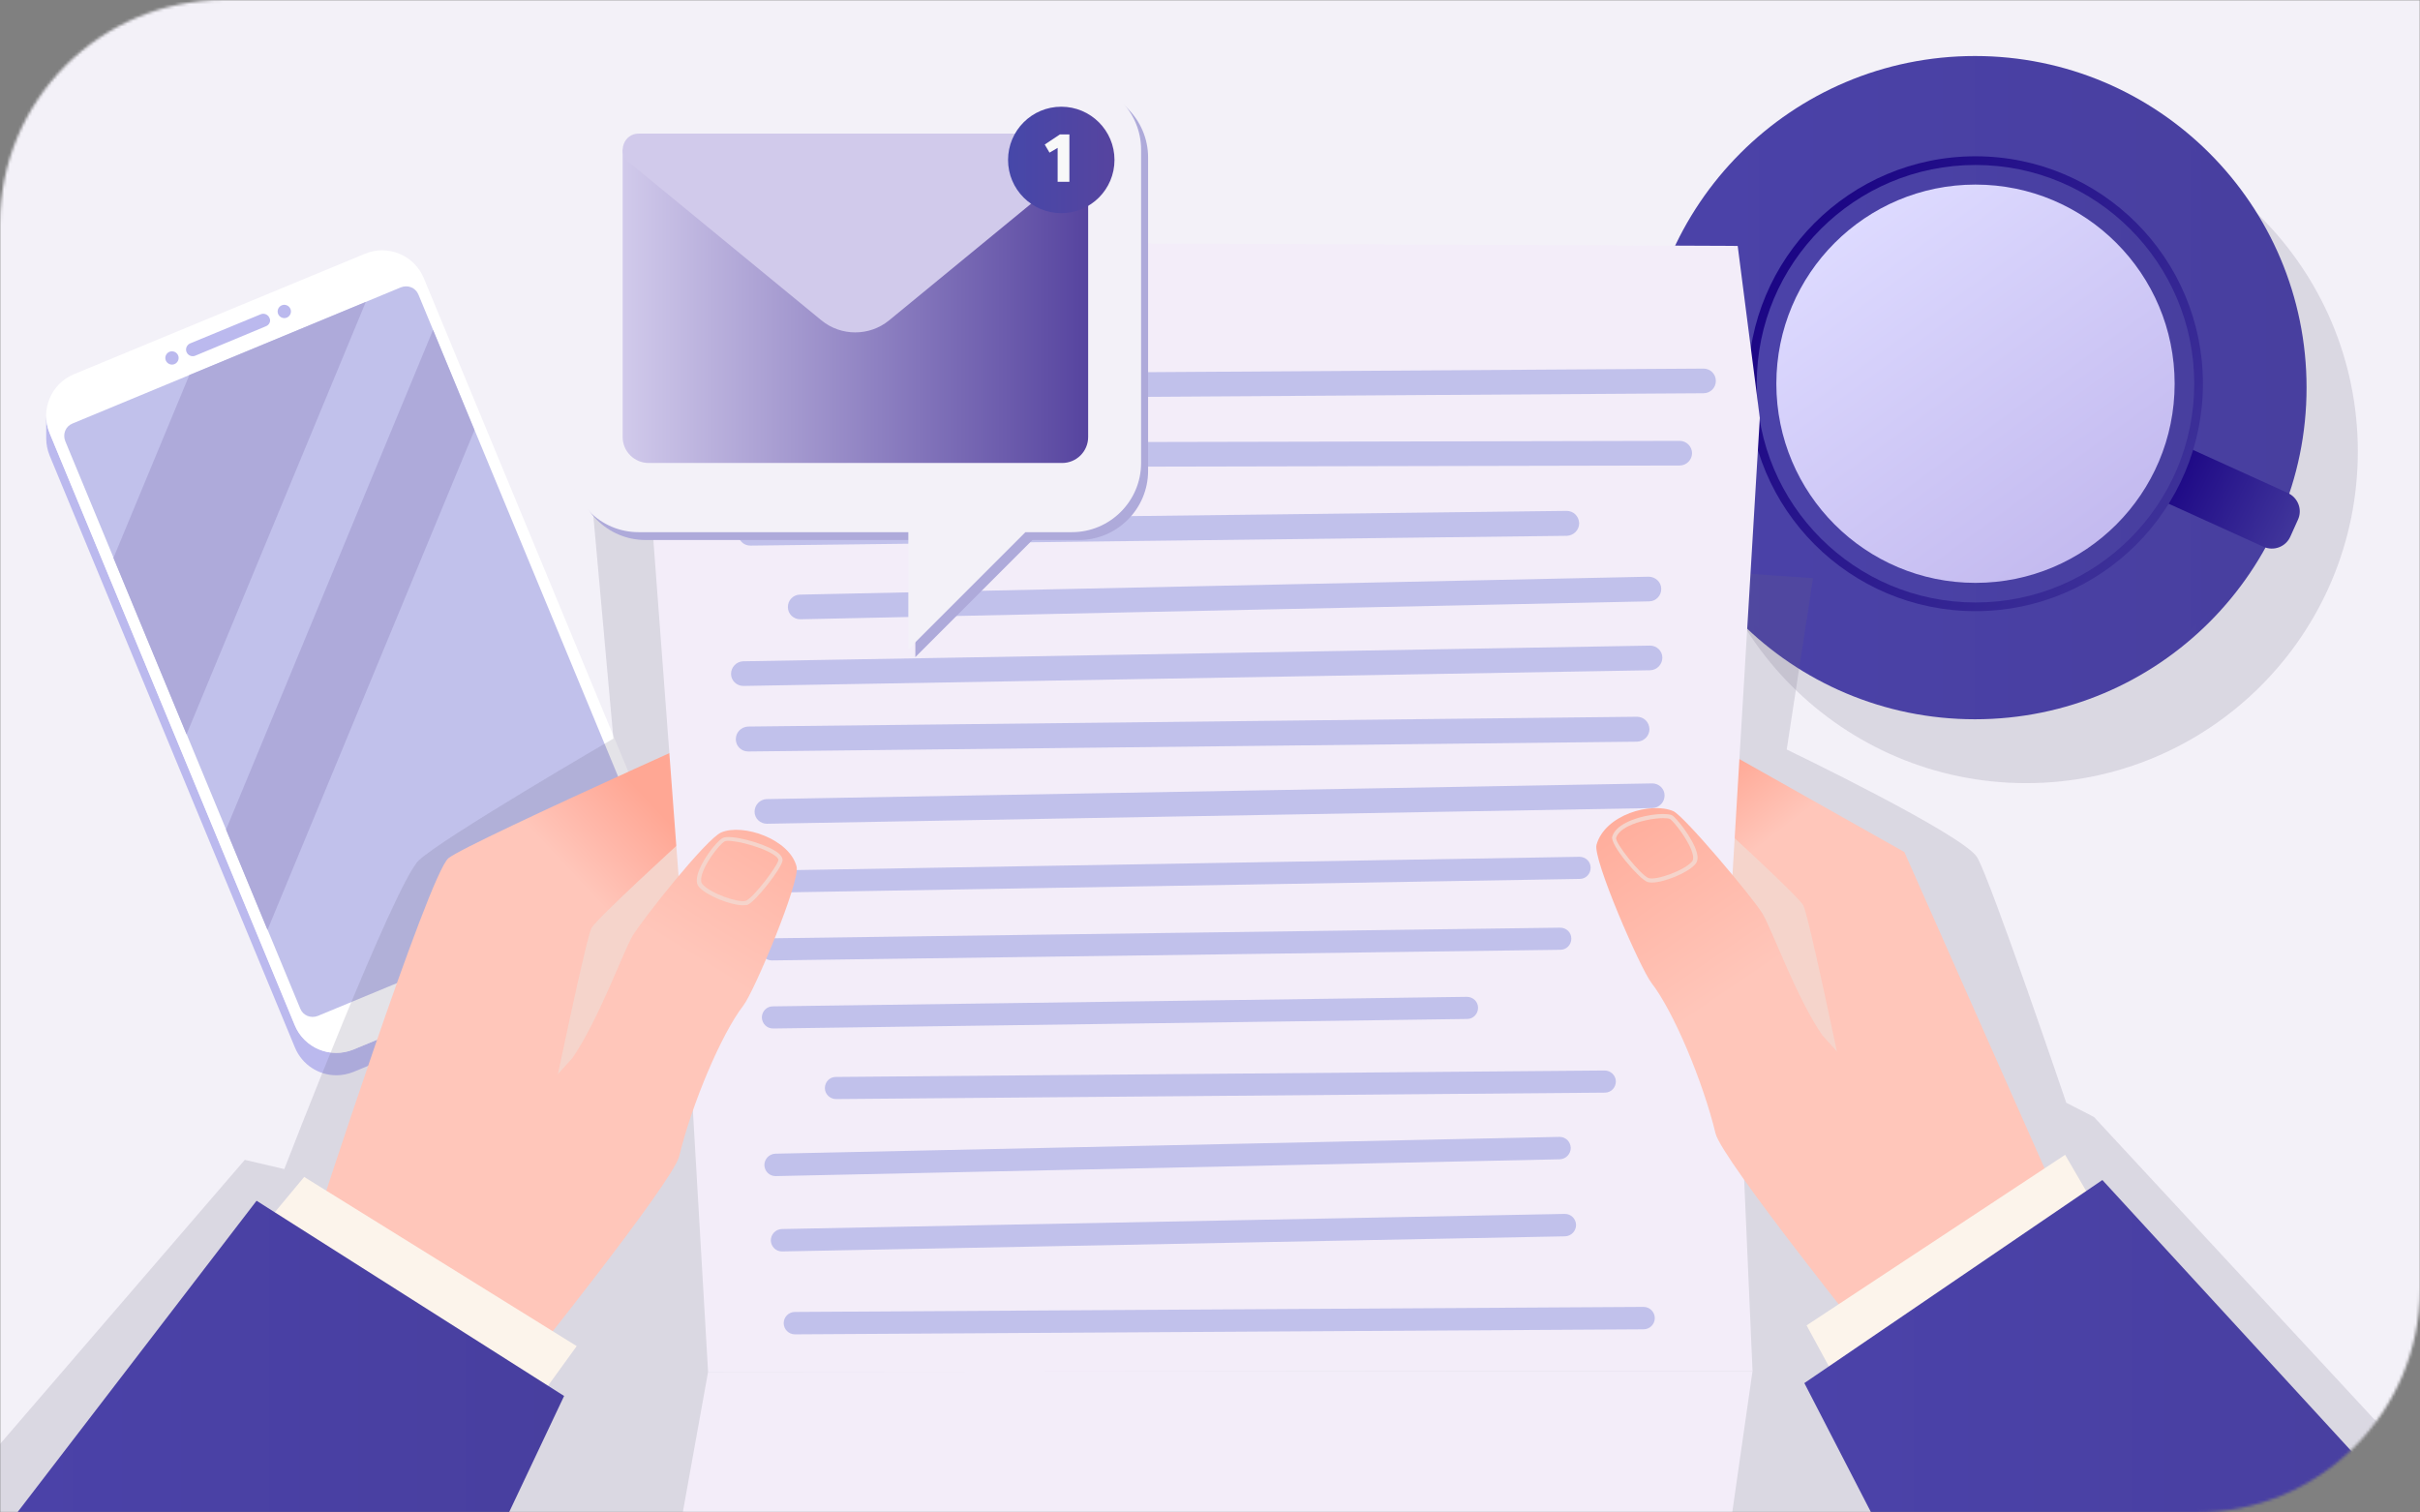 <svg width="864" height="540" viewBox="0 0 864 540" fill="none" xmlns="http://www.w3.org/2000/svg">
<rect x="0" y="0" width="864" height="540" fill="#808080" stroke="none"/>
<g clip-path="url(#clip0_167_7322)">
<mask id="mask0_167_7322" style="mask-type:luminance" maskUnits="userSpaceOnUse" x="0" y="0" width="864" height="540">
<path d="M784 540H0V80C0 35.8 35.8 0 80 0H864V460C864 504.2 828.2 540 784 540Z" fill="white"/>
</mask>
<g mask="url(#mask0_167_7322)">
<path d="M884.6 -19.9H-20.7V559.9H884.6V-19.9Z" fill="#F3F1F8"/>
<path opacity="0.18" d="M723.4 279.6C788.791 279.6 841.8 226.591 841.8 161.2C841.8 95.809 788.791 42.8 723.4 42.8C658.01 42.8 605 95.809 605 161.2C605 226.591 658.01 279.6 723.4 279.6Z" fill="#6B6680"/>
<path d="M705.1 256.8C770.491 256.8 823.5 203.791 823.5 138.4C823.5 73.01 770.491 20 705.1 20C639.71 20 586.7 73.01 586.7 138.4C586.7 203.791 639.71 256.8 705.1 256.8Z" fill="url(#paint0_linear_167_7322)"/>
<path d="M705.1 254C768.944 254 820.7 202.244 820.7 138.4C820.7 74.556 768.944 22.8 705.1 22.8C641.256 22.8 589.5 74.556 589.5 138.4C589.5 202.244 641.256 254 705.1 254Z" fill="url(#paint1_linear_167_7322)"/>
<path d="M808.1 195.2L764.7 175.5L773.4 156.3L816.8 176C820.5 177.7 822.1 182 820.4 185.6L817.7 191.6C816.1 195.2 811.8 196.9 808.1 195.2Z" fill="url(#paint2_linear_167_7322)"/>
<path d="M705.3 218.2C750.146 218.2 786.5 181.846 786.5 137C786.5 92.154 750.146 55.8 705.3 55.8C660.455 55.8 624.1 92.154 624.1 137C624.1 181.846 660.455 218.2 705.3 218.2Z" fill="url(#paint3_linear_167_7322)"/>
<path d="M705.3 215.1C748.434 215.1 783.4 180.134 783.4 137C783.4 93.867 748.434 58.9 705.3 58.9C662.167 58.9 627.2 93.867 627.2 137C627.2 180.134 662.167 215.1 705.3 215.1Z" fill="url(#paint4_linear_167_7322)"/>
<path d="M705.3 208.1C744.568 208.1 776.4 176.268 776.4 137C776.4 97.733 744.568 65.9 705.3 65.9C666.033 65.9 634.2 97.733 634.2 137C634.2 176.268 666.033 208.1 705.3 208.1Z" fill="url(#paint5_linear_167_7322)"/>
<path d="M230.1 331.7L126.2 374.7C124.2 375.5 122.1 375.9 120.1 375.9C113.8 375.9 107.8 372.2 105.3 366L17.7 154.6C16.9 152.6 16.5 150.5 16.5 148.5V156.5C16.5 158.5 16.9 160.6 17.7 162.6L105.3 374C107.9 380.2 113.8 383.9 120.1 383.9C122.1 383.9 124.2 383.5 126.2 382.7L230.1 339.7C236.3 337.1 240 331.2 240 324.9V316.9C240.1 323.2 236.3 329.2 230.1 331.7Z" fill="#BBB9EE"/>
<path d="M230.1 331.7L126.2 374.7C118 378.1 108.6 374.2 105.2 366L17.7 154.6C14.3 146.4 18.2 137 26.4 133.6L130.3 90.6C138.5 87.2 147.9 91.1 151.3 99.3L238.9 310.7C242.2 318.9 238.3 328.3 230.1 331.7Z" fill="white"/>
<path d="M230.7 314.1L113.5 362.7C111 363.7 108.2 362.6 107.2 360.1L23.3 157.5C22.3 155 23.4 152.2 25.9 151.2L143.1 102.6C145.6 101.6 148.4 102.7 149.4 105.2L233.3 307.7C234.3 310.3 233.1 313.1 230.7 314.1Z" fill="#C1C1EB"/>
<path d="M67.6 133.9L130.6 107.8L66.6 262.2L40.5 199.2L67.6 133.9ZM169.4 153.6L154.6 117.8L80.7 296.2L95.5 332L169.4 153.6Z" fill="#AEAADA"/>
<path d="M94.9 116.5L69.7 127C68.5 127.5 67.1 126.9 66.6 125.7C66.1 124.5 66.7 123.1 67.9 122.6L93.1 112.2C94.3 111.7 95.7 112.3 96.2 113.5C96.8 114.6 96.2 116 94.9 116.5Z" fill="#BBB9EE"/>
<path d="M63.6 126.9C63.1 125.7 61.7 125.1 60.5 125.6C59.3 126.1 58.7 127.5 59.2 128.7C59.7 129.9 61.1 130.5 62.3 130C63.5 129.5 64.1 128.1 63.6 126.9Z" fill="#BBB9EE"/>
<path d="M103.7 110.3C103.2 109.1 101.8 108.5 100.6 109C99.4 109.5 98.8 110.9 99.3 112.1C99.8 113.3 101.2 113.9 102.4 113.4C103.6 112.9 104.2 111.5 103.7 110.3Z" fill="#BBB9EE"/>
<path d="M189.3 344.3L164.1 354.7C162.9 355.2 161.5 354.6 161 353.4L159.8 350.4C159.3 349.2 159.9 347.8 161.1 347.3L186.3 336.9C187.5 336.4 188.9 337 189.4 338.2L190.6 341.2C191.1 342.4 190.5 343.8 189.3 344.3Z" fill="#C7C9E4"/>
<path opacity="0.18" d="M884.7 546.7L747.6 398.8L737.7 393.7C737.7 393.7 710.7 314.2 705.9 306.1C701.1 298 637.9 267.6 637.9 267.6L647.3 206.4L211.2 177.1L219 263.7C219 263.7 157.9 299.2 149.5 307.2C141 315.2 101.5 417.4 101.5 417.4L87.4 414.1L-20.7 539.6V559.9H884.6V546.7H884.7Z" fill="#6B6680"/>
<path d="M112.3 437.9C112.3 437.9 153 312.3 160.1 306.4C167.2 300.6 287 247.3 287 247.3L286.1 330.2L150.6 460.7L112.3 437.9Z" fill="url(#paint6_linear_167_7322)"/>
<path d="M198 389.2C198 389.2 209.3 334.8 211.2 331.3C213.2 327.8 243 300.6 243 300.6L243.2 315.7L213.6 372.1L198 389.2Z" fill="#F5D4CB"/>
<path d="M740.6 441.1L679.9 304.2L560.1 236.7L553.9 328L685.5 461.5L740.6 441.1Z" fill="url(#paint7_linear_167_7322)"/>
<path d="M657 381.1C657 381.1 645.7 326.7 643.8 323.2C641.8 319.7 612 292.5 612 292.5L611.8 307.6L641.4 364L657 381.1Z" fill="#F5D4CB"/>
<path d="M252.8 489.8L243.4 327.9L229.6 143.9L235.6 86.2L620.4 87.8L628.3 149.2L618.2 318L625.7 489.5L252.8 489.8Z" fill="#F3EDF9"/>
<path d="M275.2 318.7C273 318.7 271.3 317 271.2 314.8C271.2 312.6 272.9 310.8 275.1 310.8L563.9 305.9C566.1 305.9 567.9 307.6 567.9 309.8C567.9 312 566.2 313.8 564 313.8L275.2 318.7Z" fill="#C1C1EB"/>
<path d="M275.6 342.9C273.4 342.9 271.7 341.2 271.6 339C271.6 336.8 273.3 335 275.5 335L557 331.2C559.2 331.2 561 332.9 561 335.1C561 337.3 559.3 339.1 557.1 339.1L275.6 342.9Z" fill="#C1C1EB"/>
<path d="M276 367.2C273.8 367.2 272.1 365.5 272 363.3C272 361.1 273.7 359.3 275.9 359.3L523.7 355.9C525.9 355.9 527.7 357.6 527.7 359.8C527.7 362 526 363.8 523.8 363.8L276 367.2Z" fill="#C1C1EB"/>
<path d="M298.5 392.4C296.3 392.4 294.5 390.6 294.5 388.5C294.5 386.3 296.2 384.5 298.4 384.5L572.9 382.2C575.1 382.2 576.9 384 576.9 386.1C576.9 388.3 575.2 390.1 573 390.1L298.5 392.4Z" fill="#C1C1EB"/>
<path d="M276.9 419.9C274.7 419.9 273 418.2 272.9 416C272.9 413.8 274.6 412 276.8 411.9L556.7 405.9H556.8C559 405.9 560.7 407.6 560.8 409.8C560.8 412 559.1 413.8 556.9 413.9L276.9 419.9Z" fill="#C1C1EB"/>
<path d="M279.2 446.8C277 446.8 275.3 445.1 275.2 442.9C275.2 440.7 276.9 438.9 279.1 438.8L558.6 433.4H558.7C560.9 433.4 562.6 435.1 562.7 437.3C562.7 439.5 561 441.3 558.8 441.4L279.2 446.8C279.3 446.8 279.3 446.8 279.2 446.8Z" fill="#C1C1EB"/>
<path d="M283.8 476.4C281.6 476.4 279.8 474.6 279.8 472.4C279.8 470.2 281.6 468.4 283.8 468.4L586.8 466.6C589 466.6 590.8 468.4 590.8 470.6C590.8 472.8 589 474.6 586.8 474.6L283.8 476.4C283.9 476.4 283.9 476.4 283.8 476.4Z" fill="#C1C1EB"/>
<path d="M267 142.6C264.6 142.6 262.6 140.6 262.6 138.2C262.6 135.8 264.5 133.8 267 133.8L608.2 131.6C610.7 131.6 612.6 133.6 612.6 136C612.6 138.4 610.7 140.4 608.2 140.4L267 142.6Z" fill="#C1C1EB"/>
<path d="M270.9 166.9C268.5 166.9 266.5 164.9 266.5 162.5C266.5 160.1 268.5 158.1 270.9 158.1L599.7 157.4C602.1 157.4 604.1 159.4 604.1 161.8C604.1 164.2 602.1 166.2 599.7 166.2L270.9 166.9Z" fill="#C1C1EB"/>
<path d="M267.9 194.8C265.5 194.8 263.5 192.9 263.5 190.4C263.5 188 265.4 186 267.9 185.9L559.3 182.4C561.8 182.4 563.7 184.3 563.8 186.8C563.8 189.2 561.9 191.2 559.4 191.3L267.9 194.8Z" fill="#C1C1EB"/>
<path d="M285.7 221.1C283.3 221.1 281.3 219.2 281.3 216.8C281.2 214.4 283.2 212.3 285.6 212.3L588.6 205.9C591 205.9 593.1 207.8 593.1 210.2C593.2 212.6 591.2 214.7 588.8 214.7L285.7 221.1C285.8 221.1 285.8 221.1 285.7 221.1Z" fill="#C1C1EB"/>
<path d="M265.4 244.9C263 244.9 261 243 261 240.6C261 238.2 262.9 236.2 265.3 236.1L589 230.5H589.1C591.5 230.5 593.5 232.4 593.5 234.8C593.5 237.2 591.6 239.2 589.2 239.3L265.4 244.9C265.5 244.9 265.5 244.9 265.4 244.9Z" fill="#C1C1EB"/>
<path d="M267.1 268.3C264.7 268.3 262.7 266.4 262.7 263.9C262.7 261.5 264.6 259.5 267.1 259.4L584.4 255.9C586.9 255.9 588.8 257.8 588.9 260.3C588.9 262.7 587 264.7 584.5 264.8L267.1 268.3Z" fill="#C1C1EB"/>
<path d="M273.8 294.1C271.4 294.1 269.4 292.2 269.4 289.8C269.4 287.4 271.3 285.4 273.7 285.3L589.8 279.7H589.9C592.3 279.7 594.3 281.6 594.3 284C594.3 286.4 592.4 288.4 590 288.5L273.8 294.1Z" fill="#C1C1EB"/>
<path d="M252.8 489.8L243.8 539.8L617.6 545.9L625.7 489.5L252.8 489.8Z" fill="#F3EDF9"/>
<path d="M669 481.5C669 481.5 614.8 414 612.5 404.7C608 386.1 597.5 361.1 589.6 350.9C585.6 345.7 568.6 306.7 570 301.6C573 290.9 589.4 286.2 597.4 289.6C601.3 291.3 625.8 320.5 629.2 326.1C632.6 331.7 641.3 356.1 650.6 369.6L724.7 451.9L669 481.5Z" fill="url(#paint8_linear_167_7322)"/>
<path d="M589.7 315.1C589.1 315.1 588.6 315 588.2 314.9C585.3 313.9 574.8 301.7 575.6 298.7C576.2 296.8 577.8 295.1 580.6 293.7C585.8 291 593.9 290 596.8 291C598.2 291.5 604.5 299.4 605.8 304.4C606.3 306.2 606.1 307.6 605.3 308.5C602.6 311.7 594 315.1 589.7 315.1ZM593.8 292.1C590.4 292.1 585.1 293.1 581.3 295C578.9 296.2 577.5 297.6 577 299.1C576.5 300.9 585.8 312.5 588.6 313.5C591.2 314.4 601.2 310.9 604.1 307.6C604.5 307.1 604.6 306.4 604.4 305.3C603.5 300.6 597.3 292.9 596.2 292.4C595.8 292.2 594.9 292.1 593.8 292.1Z" fill="#F5D4CB"/>
<path d="M186 489.6C186 489.6 240.2 422.1 242.5 412.8C247 394.2 257.5 369.2 265.4 359C269.4 353.8 285.8 314.5 284.4 309.4C281.9 299.6 265.3 293.9 257.5 297.2C252.1 299.5 229.1 328.6 225.8 334.2C222.5 339.8 213.7 364.2 204.4 377.7L130.3 460L186 489.6Z" fill="url(#paint9_linear_167_7322)"/>
<path d="M97.7 433.3L108.6 420.2L205.9 480.6L194.6 496.2L97.7 433.3Z" fill="#FCF4EB"/>
<path d="M750.1 434.3L737.3 412.3L645 473.2L657.4 496L750.1 434.3Z" fill="#FCF4EB"/>
<path d="M91.6 428.7L-9.1 559.9H172.3L201.4 498.4L91.6 428.7Z" fill="url(#paint10_linear_167_7322)"/>
<path d="M877.9 559.9L750.6 421.3L644.2 493.8L678.3 559.9H877.9Z" fill="url(#paint11_linear_167_7322)"/>
<path d="M265.2 323.2C260.9 323.2 252.3 319.8 249.6 316.7C248.8 315.8 248.6 314.6 248.9 313C249.8 308.1 255.7 300.4 258 299.2C260.6 297.8 271.9 300.8 276.6 303.7C278.5 304.8 279.4 306 279.4 307.1C279.3 309.8 269.7 322 266.8 323.1C266.3 323.1 265.8 323.2 265.2 323.2ZM258.7 300.4C256.9 301.4 251.2 308.6 250.4 313.2C250.2 314.3 250.3 315.2 250.8 315.7C253.7 319 263.8 322.5 266.3 321.6C269 320.6 277.9 308.8 277.9 307C277.9 306.8 277.8 306.1 275.8 304.9C270.8 301.8 260.3 299.5 258.7 300.4Z" fill="#F5D4CB"/>
<path d="M230.5 31.5H385.2C398.8 31.5 409.9 42.7 409.9 56.2V168.1C409.9 181.7 398.8 192.8 385.2 192.8H368.6L326.8 234.6V192.8H230.5C216.7 192.8 205.8 181.5 205.8 168.1V56.2C205.8 42.8 216.7 31.5 230.5 31.5Z" fill="#AEAADA"/>
<path d="M228 28.7H382.7C396.3 28.7 407.4 39.9 407.4 53.4V165.3C407.4 178.9 396.3 190 382.7 190H366.1L324.3 231.8V190H228C214.2 190 203.3 178.7 203.3 165.3V53.4C203.3 40 214.2 28.7 228 28.7Z" fill="#F3F1F8"/>
<path d="M231.6 165.3H379.2C384.3 165.3 388.5 161.2 388.5 156V53.4H222.3V156C222.3 161.2 226.5 165.3 231.6 165.3Z" fill="url(#paint12_linear_167_7322)"/>
<path d="M224.4 57.8L293.3 114.4C300.3 120.1 310.4 120.1 317.4 114.4L386.3 57.8C390.4 54.4 388 47.7 382.7 47.7H228C222.7 47.7 220.3 54.4 224.4 57.8Z" fill="#D1CAEB"/>
<path d="M378.9 76.1C389.393 76.1 397.9 67.594 397.9 57.1C397.9 46.607 389.393 38.1 378.9 38.1C368.407 38.1 359.9 46.607 359.9 57.1C359.9 67.594 368.407 76.1 378.9 76.1Z" fill="url(#paint13_linear_167_7322)"/>
<path d="M377.6 52.8L374.7 54.5L373 51.6L378.4 48H381.8V64.9H377.6V52.8Z" fill="#F8F8F8"/>
</g>
</g>
<defs>
<linearGradient id="paint0_linear_167_7322" x1="586.644" y1="138.383" x2="823.463" y2="138.383" gradientUnits="userSpaceOnUse">
<stop stop-color="#4B42A9"/>
<stop offset="1" stop-color="#483F9F"/>
</linearGradient>
<linearGradient id="paint1_linear_167_7322" x1="589.425" y1="138.383" x2="820.682" y2="138.383" gradientUnits="userSpaceOnUse">
<stop stop-color="#4B42A9"/>
<stop offset="1" stop-color="#483F9F"/>
</linearGradient>
<linearGradient id="paint2_linear_167_7322" x1="769.449" y1="164.829" x2="827.188" y2="194.394" gradientUnits="userSpaceOnUse">
<stop stop-color="#170082"/>
<stop offset="1" stop-color="#483F9F"/>
</linearGradient>
<linearGradient id="paint3_linear_167_7322" x1="620.74" y1="80.023" x2="819.001" y2="213.588" gradientUnits="userSpaceOnUse">
<stop stop-color="#170082"/>
<stop offset="1" stop-color="#483F9F"/>
</linearGradient>
<linearGradient id="paint4_linear_167_7322" x1="627.204" y1="136.99" x2="783.396" y2="136.99" gradientUnits="userSpaceOnUse">
<stop stop-color="#4B42A9"/>
<stop offset="1" stop-color="#483F9F"/>
</linearGradient>
<linearGradient id="paint5_linear_167_7322" x1="663.209" y1="79.621" x2="781.95" y2="241.46" gradientUnits="userSpaceOnUse">
<stop stop-color="#DDDAFF"/>
<stop offset="1" stop-color="#B9ADE9"/>
</linearGradient>
<linearGradient id="paint6_linear_167_7322" x1="181.452" y1="359.07" x2="244.78" y2="299.7" gradientUnits="userSpaceOnUse">
<stop offset="0.423" stop-color="#FFC6BA"/>
<stop offset="0.562" stop-color="#FFC6BA"/>
<stop offset="0.763" stop-color="#FFB7A9"/>
<stop offset="1" stop-color="#FFA794"/>
</linearGradient>
<linearGradient id="paint7_linear_167_7322" x1="638.887" y1="344.715" x2="595.349" y2="287.984" gradientUnits="userSpaceOnUse">
<stop offset="0.423" stop-color="#FFC6BA"/>
<stop offset="0.562" stop-color="#FFC6BA"/>
<stop offset="1" stop-color="#FFA794"/>
</linearGradient>
<linearGradient id="paint8_linear_167_7322" x1="685.265" y1="453.638" x2="565.205" y2="276.847" gradientUnits="userSpaceOnUse">
<stop offset="0.562" stop-color="#FFC6BA"/>
<stop offset="1" stop-color="#FFA794"/>
</linearGradient>
<linearGradient id="paint9_linear_167_7322" x1="182.402" y1="443.283" x2="294.546" y2="261.214" gradientUnits="userSpaceOnUse">
<stop offset="0.562" stop-color="#FFC6BA"/>
<stop offset="1" stop-color="#FFA794"/>
</linearGradient>
<linearGradient id="paint10_linear_167_7322" x1="-9.108" y1="494.277" x2="201.408" y2="494.277" gradientUnits="userSpaceOnUse">
<stop stop-color="#4B42A9"/>
<stop offset="1" stop-color="#483F9F"/>
</linearGradient>
<linearGradient id="paint11_linear_167_7322" x1="644.189" y1="490.577" x2="877.946" y2="490.577" gradientUnits="userSpaceOnUse">
<stop stop-color="#4B42A9"/>
<stop offset="1" stop-color="#483F9F"/>
</linearGradient>
<linearGradient id="paint12_linear_167_7322" x1="222.32" y1="109.349" x2="388.421" y2="109.349" gradientUnits="userSpaceOnUse">
<stop stop-color="#D1CAEB"/>
<stop offset="1" stop-color="#56449F"/>
</linearGradient>
<linearGradient id="paint13_linear_167_7322" x1="359.946" y1="57.145" x2="397.912" y2="57.145" gradientUnits="userSpaceOnUse">
<stop stop-color="#4647A9"/>
<stop offset="1" stop-color="#56449F"/>
</linearGradient>
<clipPath id="clip0_167_7322">
<rect width="864" height="540" fill="white"/>
</clipPath>
</defs>
</svg>
